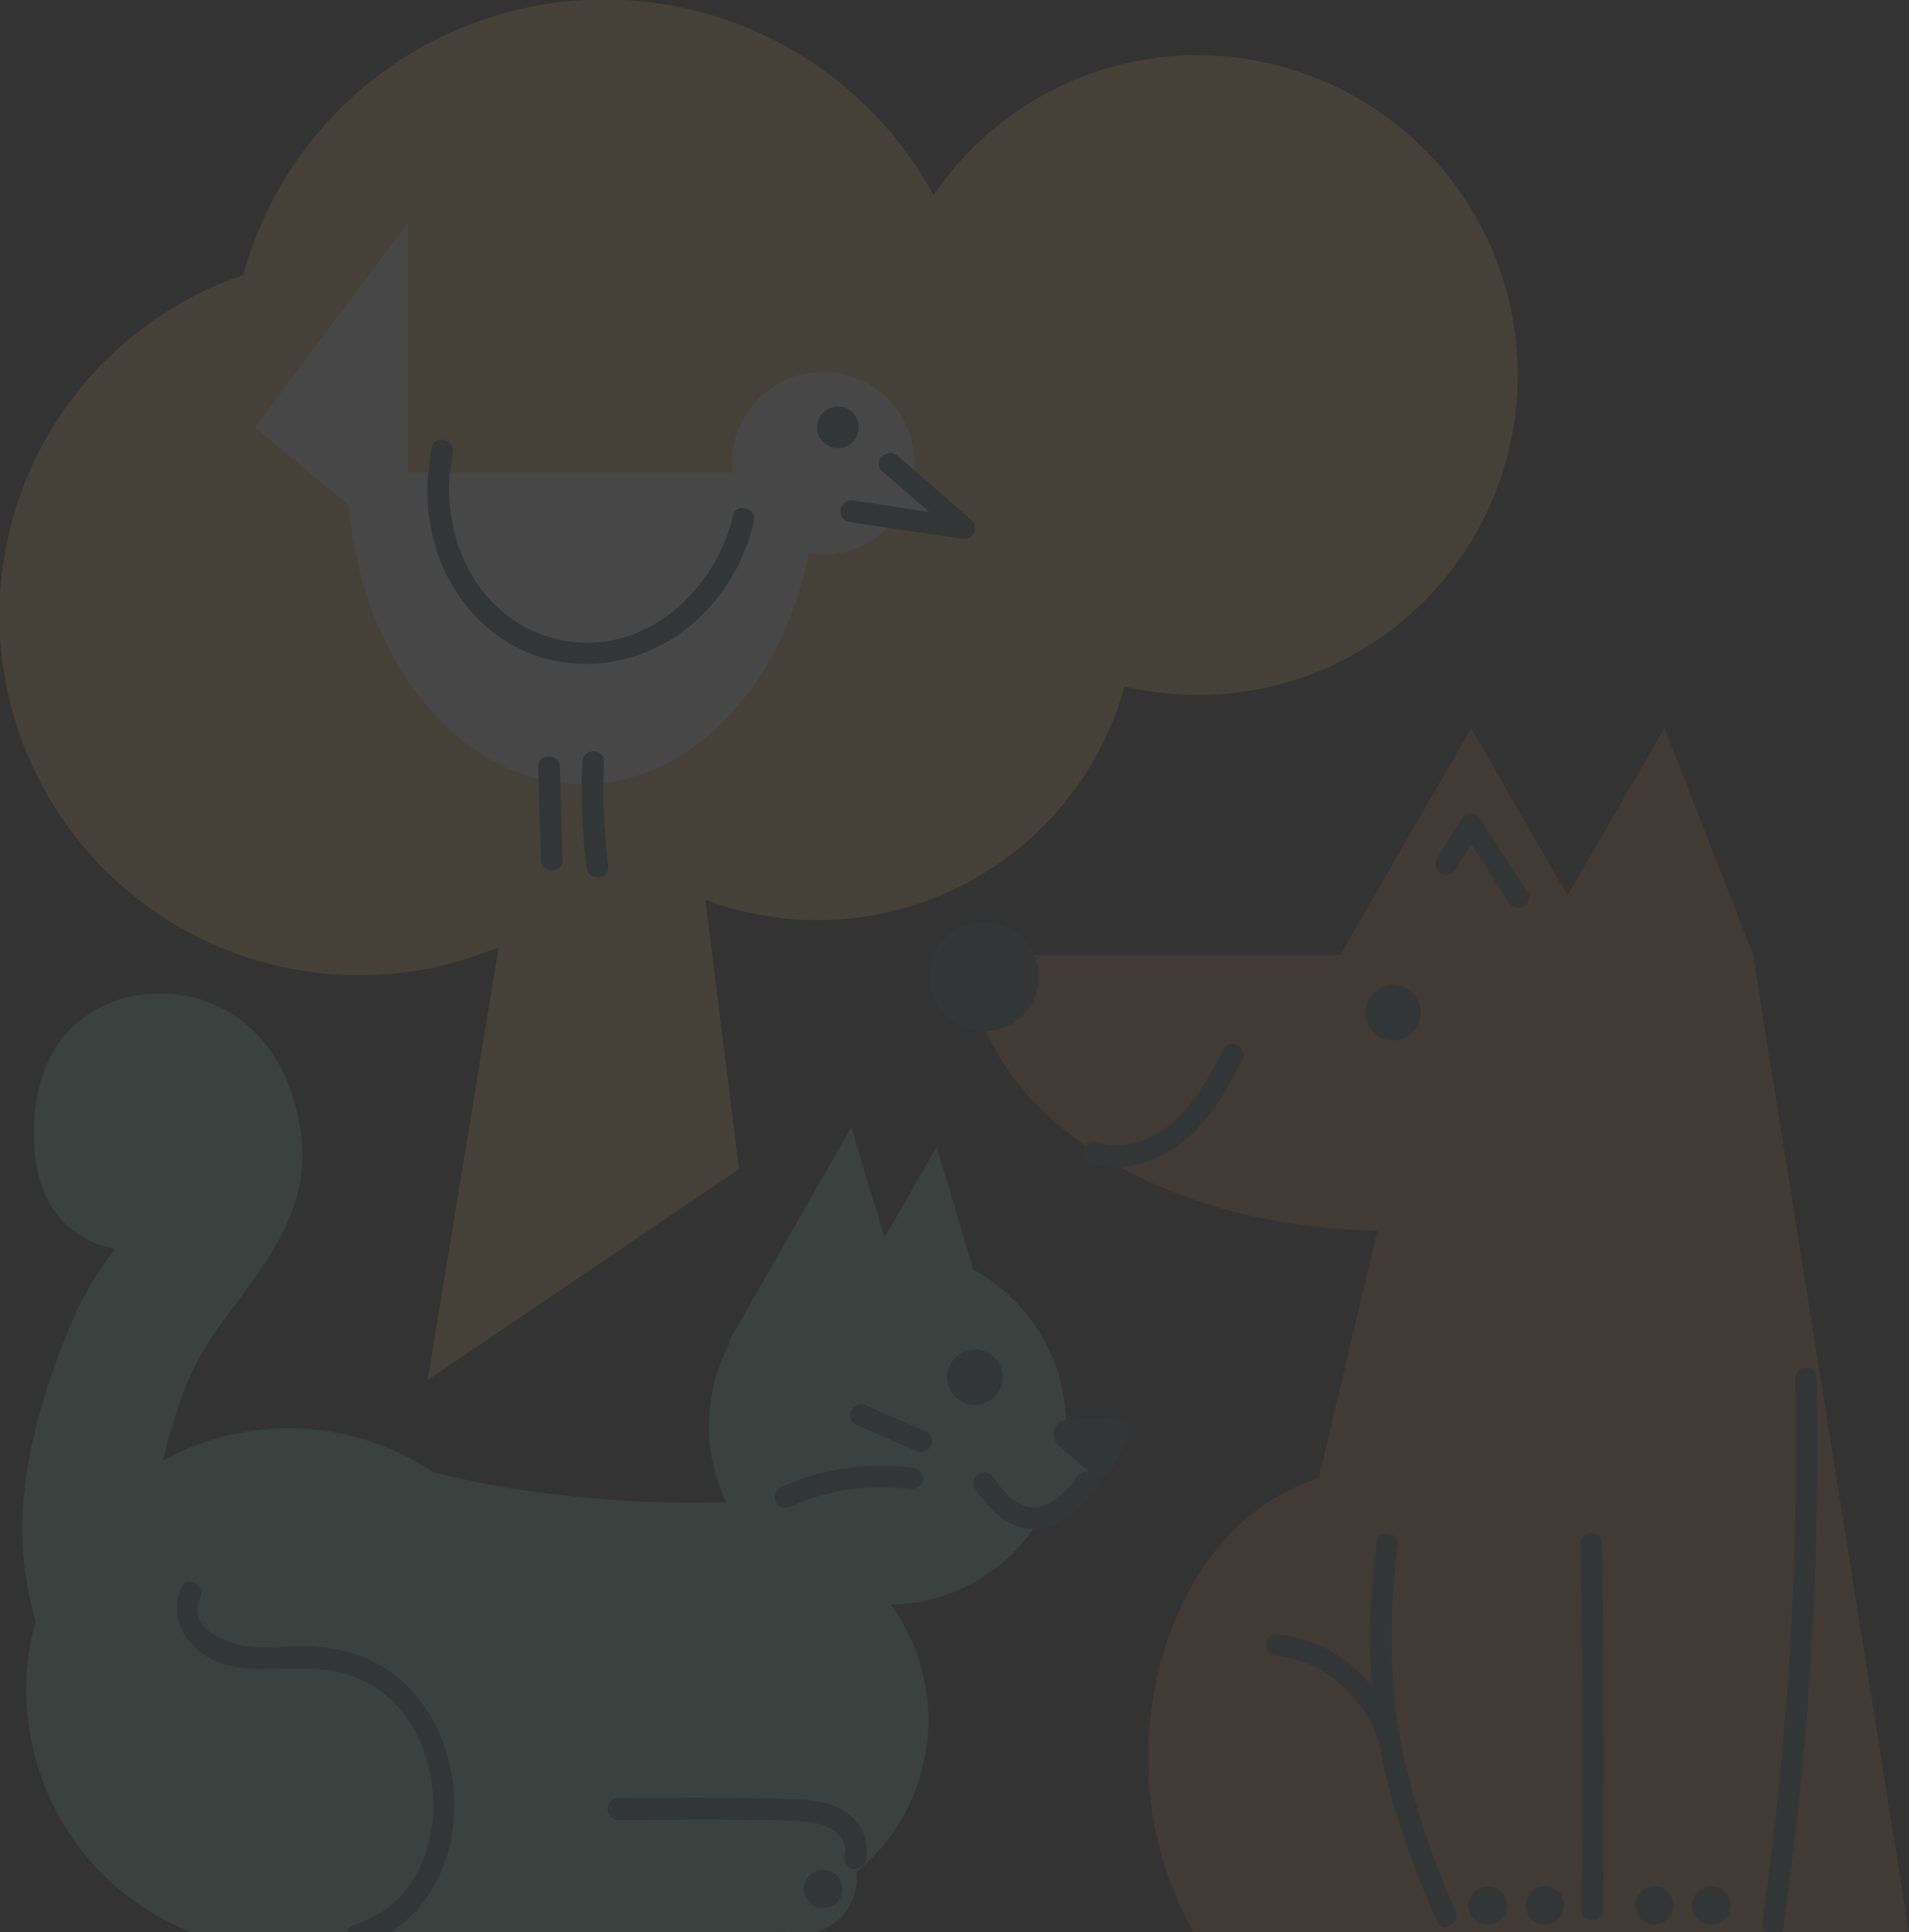 <?xml version="1.0" encoding="utf-8"?><svg id="Capa_1" data-name="Capa 1" xmlns="http://www.w3.org/2000/svg" viewBox="0 0 239.57 242.48"><rect x="0" y="0" width="239.57" height="242.48" fill="#333333" stroke="none"/><g style="opacity:0.1"><path d="M133.75,180.32a21.94,21.94,0,0,0,0-2.81,22.37,22.37,0,0,0-11.59-18.18l-4.62-15.4L111,155.3l-4.16-13.85L91.36,168.5h.23a22.23,22.23,0,0,0-.47,20,144.79,144.79,0,0,1-23.69-1.25,107.15,107.15,0,0,1-13.11-2.53A32.48,32.48,0,0,0,40,179.45l0,0h0a33.5,33.5,0,0,0-5.94-.16,32.6,32.6,0,0,0-13.6,4l.09-.44A80.74,80.74,0,0,1,23.3,174a36.33,36.33,0,0,1,5.08-8.72c4.94-6.76,10.42-13.36,9.47-22.3-.66-6.22-3.22-12.2-8.67-15.7a17.08,17.08,0,0,0-15-1.57c-7.17,2.77-10,9.22-9.91,16.58,0,4,.8,8,3.61,10.94a11.76,11.76,0,0,0,6.59,3.48c-.59.81-1.19,1.62-1.77,2.44a41.29,41.29,0,0,0-4.64,9.07c-3.26,8.22-5.75,17.42-5.17,26.34a43.25,43.25,0,0,0,1.57,8.86A32.71,32.71,0,0,0,24,242.48H98.24v-.14a7,7,0,0,0,9.27-6.73c0-.22,0-.44-.06-.66a24.66,24.66,0,0,0,4.35-33.6c.35,0,.69,0,1,0a22.37,22.37,0,0,0,18.28-11.77c5.87-5,10.38-9.75,10.38-9.75Zm-113-39.25c.08,0,.07,0,0,0l0,0Zm0,.28c.22.49.1.27,0,0Z" style="fill:#7bc2b1"/><path d="M172.84,154.43l-7.35,31.11c-12.23,3.53-21.38,17.83-21.38,35a43.2,43.2,0,0,0,5.76,22h89.7L220,119.81,208.89,91.34l-12.15,21L193.61,107l-9-15.62-9,15.62-7.42,12.85H121.75C121.75,138.72,144.53,154.07,172.84,154.43Z" style="fill:#ce7d43"/><path d="M123.53,122.26a1.36,1.36,0,0,0,0-2.72,1.36,1.36,0,0,0,0,2.72Z" style="fill:#1d1d1b"/><path d="M175.55,128.83a1.36,1.36,0,0,0,0-2.72,1.36,1.36,0,0,0,0,2.72Z" style="fill:#1d1d1b"/><path d="M150.36,6.92a40.06,40.06,0,0,0-33.2,17.59,47,47,0,0,0-86.63,10,45.14,45.14,0,1,0,32.05,84.34l-8.9,54.33,39.06-26.48-4.22-33.79a40,40,0,0,0,52.61-26.77,40.13,40.13,0,1,0,9.23-79.19Z" style="fill:#e9c564"/><path d="M114.48,60.53a11.43,11.43,0,1,0-22.6-2.44,11.89,11.89,0,0,0,.12,1.2H51.18V27.94L32,53.63,43.8,63.41c1.55,19.64,14.06,35,29.28,35,13.64,0,25.08-12.32,28.43-29a10.78,10.78,0,0,0,1.81.18A11.38,11.38,0,0,0,112.41,65l8.6,1.26Z" style="fill:#fff"/><path d="M125.83,172.62a3.48,3.48,0,1,0-3.25,3.69A3.49,3.49,0,0,0,125.83,172.62Z" style="fill:#374d5a"/><path d="M153.56,131.64c-1.72,3.35-3.56,6.77-6.45,9.27-2.58,2.22-6.18,3.5-9.52,2.46-1.68-.52-2.39,2.11-.72,2.63,4,1.24,8.31-.12,11.53-2.65,3.4-2.67,5.57-6.55,7.51-10.34C156.7,131.45,154.35,130.07,153.56,131.64Z" style="fill:#374d5a"/><path d="M174.82,130.56a3.48,3.48,0,1,0-3.47-3.47A3.47,3.47,0,0,0,174.82,130.56Z" style="fill:#374d5a"/><path d="M130.37,122.58a6.84,6.84,0,1,0-6.84,6.84A6.84,6.84,0,0,0,130.37,122.58Z" style="fill:#374d5a"/><path d="M175.91,219.19c0-.17-.06-.35-.1-.52l-.18-.92a76.43,76.43,0,0,1-.18-23.63c.25-1.71-2.37-2.45-2.63-.72a81.66,81.66,0,0,0-.65,18.21A18.2,18.2,0,0,0,170.7,210a16.81,16.81,0,0,0-10.49-4.91c-1.75-.09-1.75,2.63,0,2.72a14,14,0,0,1,8.56,4.11,15,15,0,0,1,4.33,6.92c1.37,7.78,4.08,15.05,7.22,22.29.7,1.6,3,.22,2.35-1.37A97.72,97.72,0,0,1,175.91,219.19Z" style="fill:#374d5a"/><path d="M228,173a1.36,1.36,0,0,0-2.72,0,419.66,419.66,0,0,1-4.12,68.13c-.24,1.71,2.38,2.46,2.63.72A424,424,0,0,0,228,173Z" style="fill:#374d5a"/><path d="M198.34,193.74q.36,22.95.12,45.91a1.36,1.36,0,0,0,2.72,0q.24-23-.12-45.91A1.36,1.36,0,0,0,198.34,193.74Z" style="fill:#374d5a"/><path d="M186.71,236.7a2.41,2.41,0,1,0,2.4,2.4A2.4,2.4,0,0,0,186.71,236.7Z" style="fill:#374d5a"/><path d="M193.89,236.7a2.41,2.41,0,1,0,2.4,2.4A2.4,2.4,0,0,0,193.89,236.7Z" style="fill:#374d5a"/><path d="M207.59,236.7a2.41,2.41,0,1,0,2.41,2.4A2.39,2.39,0,0,0,207.59,236.7Z" style="fill:#374d5a"/><path d="M214.77,236.7a2.41,2.41,0,1,0,2.4,2.4A2.4,2.4,0,0,0,214.77,236.7Z" style="fill:#374d5a"/><path d="M191.65,111.9l-5.15-8-.73-1.15a1.38,1.38,0,0,0-2.35,0l-3.1,5a1.36,1.36,0,0,0,2.35,1.37l2-3.17c1.31,2.06,2.63,4.11,3.94,6.16l.74,1.15a1.36,1.36,0,1,0,2.35-1.38Z" style="fill:#374d5a"/><circle cx="105.15" cy="53.63" r="2.62" style="fill:#374d5a"/><path d="M86.6,78.56a24.09,24.09,0,0,0,8-13.12C95,63.74,92.37,63,92,64.72c-2.32,9.7-11.48,17.9-21.91,15.53S54.73,66.7,56.84,56.88c.36-1.7-2.26-2.44-2.63-.72-1.89,8.81.89,18.38,8.42,23.73C69.94,85.09,79.79,84.12,86.6,78.56Z" style="fill:#374d5a"/><path d="M67.54,96.22q.17,5.85.35,11.69c0,1.75,2.77,1.76,2.72,0q-.18-5.84-.35-11.69C70.21,94.48,67.49,94.47,67.54,96.22Z" style="fill:#374d5a"/><path d="M75.79,95.6c.09-1.75-2.64-1.74-2.72,0a77.17,77.17,0,0,0,.52,13.16A1.4,1.4,0,0,0,75,110.12a1.37,1.37,0,0,0,1.36-1.36A78.21,78.21,0,0,1,75.79,95.6Z" style="fill:#374d5a"/><path d="M139.77,177.79l-5.9.39a1.8,1.8,0,0,0-1.07,3.15l3.88,3.39a1.44,1.44,0,0,0-1.5.61,14.26,14.26,0,0,1-2.46,2.57,4.6,4.6,0,0,1-2.89,1.27c-2.35,0-3.89-2-5.14-3.73a1.39,1.39,0,0,0-1.86-.49,1.37,1.37,0,0,0-.49,1.86c1.85,2.56,4.08,5.07,7.49,5.08,3.25,0,5.92-2.75,7.7-5.18a1.31,1.31,0,0,0-.23-1.63,1.78,1.78,0,0,0,2.28-.83l1.92-3.85A1.81,1.81,0,0,0,139.77,177.79Z" style="fill:#374d5a"/><path d="M116.26,179.68l-7.53-3.3a1.4,1.4,0,0,0-1.86.49,1.39,1.39,0,0,0,.49,1.87l7.52,3.29a1.36,1.36,0,1,0,1.38-2.35Z" style="fill:#374d5a"/><path d="M114.85,184.23a30.65,30.65,0,0,0-16.95,2.45,1.39,1.39,0,0,0-.49,1.87,1.41,1.41,0,0,0,1.87.49,27.25,27.25,0,0,1,14.85-2.18,1.41,1.41,0,0,0,1.67-1A1.37,1.37,0,0,0,114.85,184.23Z" style="fill:#374d5a"/><path d="M106.22,227.46c-2.33-1.68-5.42-1.65-8.17-1.72-6.85-.2-13.69-.14-20.54-.09a1.37,1.37,0,0,0,0,2.73c5.48,0,11-.09,16.43,0a58,58,0,0,1,7.91.31c2,.31,4.86,1.66,4.12,4.21a1.36,1.36,0,0,0,2.62.72A5.67,5.67,0,0,0,106.22,227.46Z" style="fill:#374d5a"/><path d="M103.32,234.64a2.41,2.41,0,1,0,2.4,2.41A2.41,2.41,0,0,0,103.32,234.64Z" style="fill:#374d5a"/><path d="M41.85,206.89c-3.26-.54-6.48-.11-9.74-.2-2.87-.07-8.74-2-7-6.11.69-1.59-1.66-3-2.35-1.37a6.51,6.51,0,0,0,1.44,7.25c2.16,2.31,5.22,2.93,8.26,3,3.68,0,7.24-.46,10.84.58a14.22,14.22,0,0,1,6.43,3.91c7.44,8,6.14,24.09-5.28,27.61-1.67.51-.95,3.14.73,2.62,9.23-2.84,13-12.5,11.51-21.45C55.36,214.76,50,208.26,41.85,206.89Z" style="fill:#374d5a"/><path d="M107.18,62.82a1.41,1.41,0,0,0-1.67,1,1.37,1.37,0,0,0,.95,1.68l12.42,1.83,1.77.26a1.43,1.43,0,0,0,1.54-.63,1.37,1.37,0,0,0-.22-1.65l-8.16-7.12-1.17-1c-1.32-1.14-3.25.78-1.93,1.93l5.93,5.16L109,63.08Z" style="fill:#374d5a"/></g></svg>